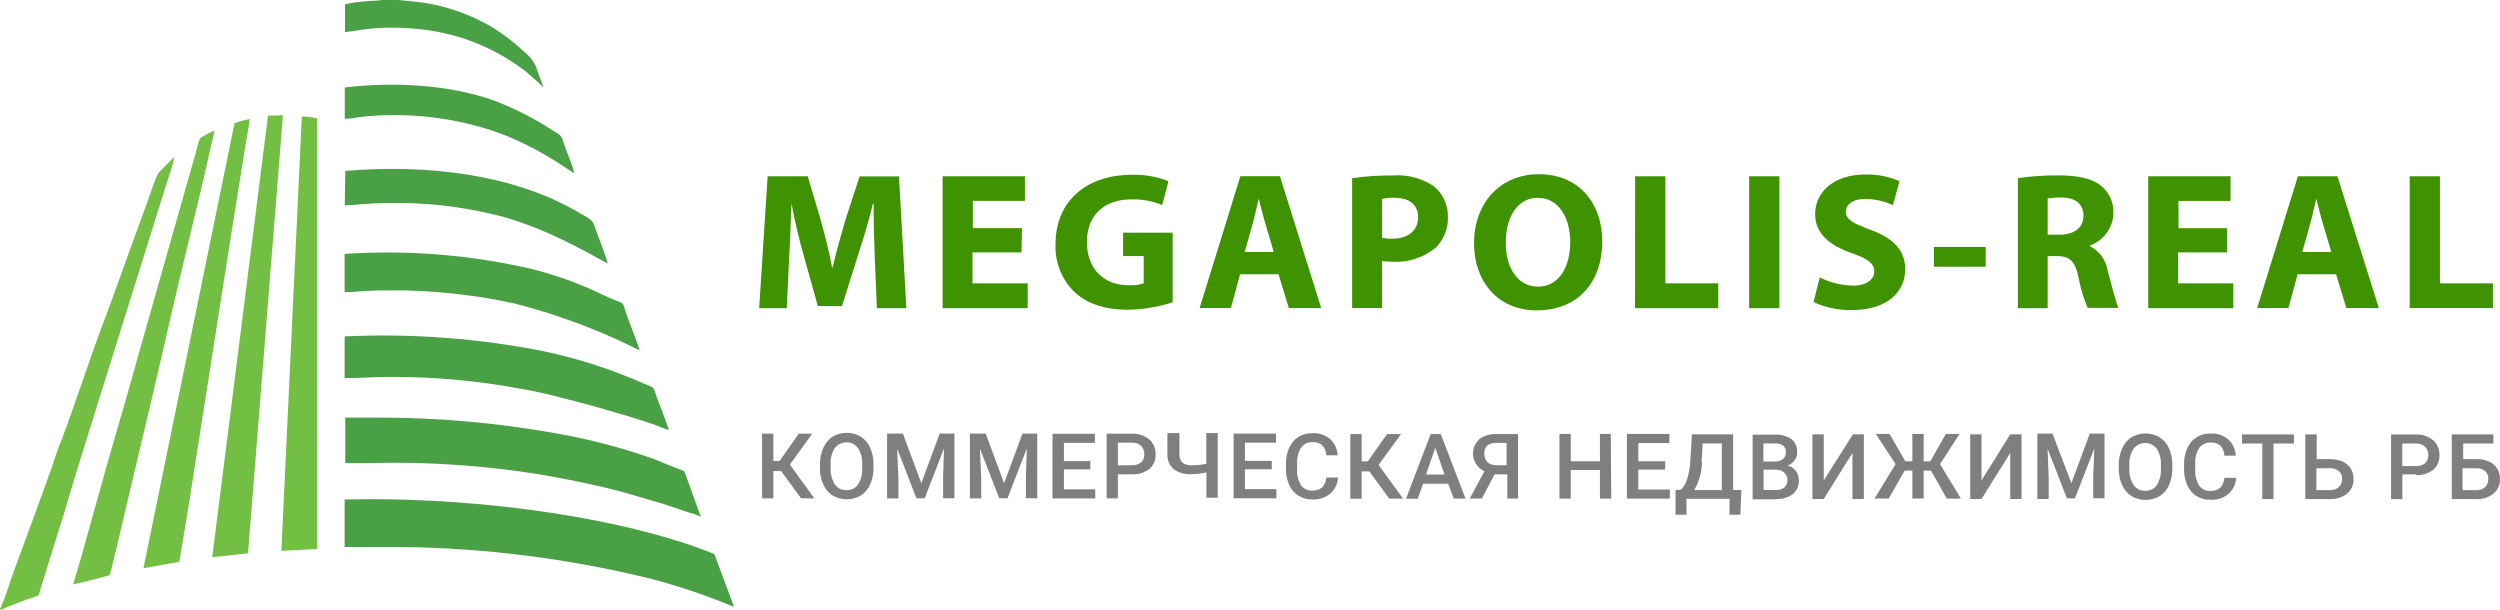 <svg width="164" height="40" viewBox="0 0 164 40" fill="none" xmlns="http://www.w3.org/2000/svg">
<path d="M57.525 20.216H59.456L58.974 11.571H56.391L55.455 14.441C55.172 15.402 54.852 16.547 54.623 17.543H54.586C54.393 16.529 54.122 15.455 53.844 14.453L52.987 11.565H50.356L49.801 20.216H51.611L51.768 16.935C51.834 15.855 51.871 14.548 51.925 13.355C52.13 14.483 52.432 15.742 52.715 16.732L53.651 20.079H55.232L56.294 16.708C56.632 15.694 56.994 14.465 57.266 13.361H57.308C57.308 14.62 57.344 15.873 57.386 16.941L57.525 20.216ZM67.042 14.966H63.819V13.176H67.235V11.565H61.834V20.216H67.416V18.587H63.795V16.559H67.012L67.042 14.966ZM76.933 15.264H73.674V16.798H75.026V18.587C74.713 18.689 74.383 18.731 74.054 18.713C72.431 18.713 71.302 17.663 71.302 15.879C71.302 14.005 72.551 13.081 74.199 13.081C74.898 13.057 75.594 13.183 76.239 13.451L76.655 11.888C75.888 11.585 75.067 11.44 74.241 11.464C71.375 11.464 69.257 13.105 69.245 15.98C69.214 16.558 69.306 17.137 69.514 17.678C69.721 18.219 70.041 18.712 70.451 19.124C71.254 19.894 72.413 20.318 74.006 20.318C74.999 20.302 75.984 20.137 76.927 19.828V15.264H76.933ZM83.873 17.991L84.548 20.21H86.672L83.963 11.559H81.368L78.695 20.21H80.746L81.35 17.991H83.854H83.873ZM81.652 16.529L82.171 14.698C82.316 14.196 82.442 13.54 82.575 13.027C82.702 13.54 82.859 14.184 83.016 14.698L83.559 16.529H81.628H81.652ZM88.7 20.21H90.662V17.126C90.885 17.155 91.111 17.169 91.337 17.168C92.368 17.232 93.384 16.906 94.18 16.255C94.448 15.985 94.659 15.664 94.797 15.311C94.935 14.958 94.998 14.581 94.982 14.202C94.989 13.821 94.908 13.443 94.746 13.097C94.584 12.751 94.345 12.446 94.047 12.204C93.26 11.683 92.318 11.44 91.374 11.512C90.479 11.498 89.585 11.558 88.7 11.691V20.222V20.21ZM90.662 13.051C90.931 12.992 91.206 12.966 91.482 12.973C92.466 12.973 93.027 13.451 93.027 14.244C93.027 15.127 92.375 15.658 91.325 15.658C91.103 15.665 90.88 15.646 90.662 15.604V13.057V13.051ZM100.951 11.428C98.368 11.428 96.696 13.367 96.696 15.956C96.696 18.42 98.217 20.359 100.812 20.359C103.407 20.359 105.108 18.641 105.108 15.807C105.108 13.421 103.642 11.428 100.957 11.428H100.951ZM100.896 12.979C102.26 12.979 103.008 14.316 103.008 15.867C103.008 17.549 102.242 18.802 100.908 18.802C99.575 18.802 98.778 17.609 98.778 15.915C98.778 14.22 99.563 12.973 100.896 12.973V12.979ZM107.257 20.216H112.718V18.587H109.248V11.565H107.263L107.257 20.216ZM114.746 11.565V20.216H116.731V11.565H114.746ZM118.97 19.816C119.747 20.173 120.594 20.352 121.45 20.341C123.864 20.341 124.981 19.107 124.981 17.657C124.981 16.463 124.256 15.64 122.712 15.079C121.583 14.656 121.088 14.411 121.088 13.886C121.088 13.439 121.505 13.051 122.362 13.051C122.989 13.052 123.607 13.192 124.172 13.463L124.612 11.882C123.908 11.58 123.147 11.432 122.38 11.446C120.316 11.446 119.073 12.574 119.073 14.053C119.073 15.312 120.02 16.106 121.486 16.607C122.537 16.977 122.953 17.287 122.953 17.8C122.953 18.313 122.47 18.737 121.565 18.737C120.803 18.723 120.054 18.54 119.374 18.2L118.97 19.816ZM126.863 16.201V17.496H130.261V16.201H126.863ZM132.367 20.216H134.328V16.798H134.932C135.734 16.798 136.139 17.108 136.344 18.182C136.478 18.872 136.68 19.547 136.947 20.198H138.975C138.806 19.864 138.534 18.737 138.263 17.758C138.211 17.416 138.078 17.091 137.874 16.81C137.671 16.529 137.403 16.3 137.092 16.141V16.106C137.539 15.949 137.926 15.661 138.202 15.28C138.478 14.899 138.63 14.444 138.637 13.976C138.652 13.636 138.588 13.298 138.449 12.988C138.309 12.677 138.099 12.402 137.834 12.186C137.231 11.697 136.302 11.506 135.004 11.506C134.124 11.499 133.244 11.559 132.373 11.685V20.216H132.367ZM134.328 13.021C134.623 12.973 134.922 12.95 135.221 12.956C136.127 12.956 136.676 13.367 136.676 14.149C136.676 14.93 136.072 15.396 135.107 15.396H134.328V13.009V13.021ZM146.126 14.972H142.91V13.182H146.325V11.565H140.924V20.216H146.506V18.587H142.885V16.559H146.102V14.966L146.126 14.972ZM153.247 17.991L153.923 20.21H156.053L153.337 11.565H150.743L148.069 20.21H150.121L150.724 17.991H153.229H153.247ZM151.026 16.529L151.545 14.698C151.69 14.196 151.817 13.54 151.949 13.027C152.076 13.54 152.233 14.184 152.39 14.698L152.933 16.529H151.002H151.026ZM158.075 20.21H163.536V18.587H160.06V11.565H158.075V20.216V20.21Z" fill="#409300"/>
<path opacity="0.5" d="M52.551 32.691H53.42L51.815 30.478L53.287 28.45H52.4L51.139 30.239H50.734V28.45H49.992V32.691H50.734V30.902H51.241L52.551 32.691ZM57.3 30.448C57.307 30.075 57.23 29.704 57.077 29.362C56.95 29.071 56.741 28.822 56.473 28.646C56.193 28.48 55.871 28.393 55.544 28.393C55.217 28.393 54.896 28.48 54.615 28.646C54.346 28.826 54.136 29.079 54.011 29.374C53.856 29.72 53.78 30.094 53.788 30.472V30.711C53.782 31.081 53.858 31.447 54.011 31.785C54.139 32.076 54.348 32.324 54.615 32.501C54.896 32.668 55.219 32.756 55.547 32.756C55.876 32.756 56.198 32.668 56.479 32.501C56.748 32.323 56.957 32.072 57.083 31.779C57.234 31.434 57.308 31.062 57.3 30.687V30.448ZM56.558 30.687C56.584 31.069 56.491 31.45 56.292 31.779C56.208 31.9 56.094 31.998 55.962 32.064C55.828 32.13 55.681 32.161 55.532 32.154C55.382 32.16 55.233 32.128 55.099 32.061C54.965 31.995 54.85 31.895 54.766 31.773C54.563 31.45 54.466 31.073 54.488 30.693V30.448C54.469 30.076 54.566 29.708 54.766 29.392C54.855 29.276 54.969 29.182 55.101 29.117C55.233 29.052 55.379 29.018 55.526 29.018C55.673 29.018 55.819 29.052 55.951 29.117C56.083 29.182 56.197 29.276 56.286 29.392C56.487 29.716 56.582 30.093 56.558 30.472V30.693V30.687ZM58.193 28.456V32.697H58.936V31.301L58.851 29.422L60.118 32.685H60.661L61.929 29.416L61.868 31.289V32.685H62.611V28.444H61.645L60.438 31.695L59.231 28.444H58.187L58.193 28.456ZM63.624 28.456V32.697H64.367V31.301L64.282 29.422L65.549 32.685H66.093L67.36 29.416L67.3 31.289V32.685H68.042V28.444H67.076L65.869 31.695L64.662 28.444H63.618L63.624 28.456ZM71.56 30.245H69.792V29.052H71.826V28.456H69.044V32.697H71.85V32.101H69.792V30.794H71.524V30.198L71.56 30.245ZM74.233 31.116C74.649 31.142 75.06 31.019 75.392 30.77C75.532 30.651 75.643 30.501 75.715 30.332C75.787 30.164 75.819 29.981 75.808 29.798C75.815 29.614 75.781 29.431 75.708 29.262C75.635 29.093 75.525 28.942 75.386 28.82C75.066 28.56 74.659 28.428 74.246 28.45H72.598V32.691H73.334V31.116H74.227H74.233ZM73.334 29.04H74.251C74.361 29.033 74.471 29.048 74.575 29.084C74.678 29.12 74.774 29.176 74.855 29.249C74.927 29.321 74.982 29.407 75.019 29.502C75.055 29.596 75.071 29.697 75.066 29.798C75.073 29.897 75.057 29.997 75.021 30.09C74.984 30.182 74.928 30.266 74.855 30.335C74.684 30.468 74.469 30.534 74.251 30.52H73.334V29.04ZM79.134 28.444V30.424C78.815 30.495 78.489 30.527 78.162 30.52C77.946 30.535 77.733 30.473 77.558 30.347C77.487 30.266 77.433 30.171 77.401 30.068C77.369 29.965 77.359 29.857 77.371 29.75V28.408H76.581V29.756C76.567 29.944 76.596 30.132 76.665 30.308C76.734 30.483 76.841 30.641 76.979 30.77C77.314 31.016 77.728 31.134 78.144 31.105C78.48 31.106 78.814 31.066 79.14 30.985V32.65H79.882V28.408H79.146L79.134 28.444ZM83.424 30.233H81.668V29.04H83.708V28.444H80.926V32.685H83.732V32.089H81.668V30.782H83.43V30.186L83.424 30.233ZM87.003 31.331C86.991 31.574 86.893 31.804 86.725 31.982C86.538 32.125 86.304 32.195 86.067 32.178C85.924 32.185 85.782 32.156 85.654 32.092C85.526 32.028 85.416 31.933 85.337 31.814C85.152 31.496 85.066 31.131 85.09 30.764V30.389C85.07 30.026 85.163 29.666 85.355 29.357C85.441 29.241 85.554 29.148 85.684 29.087C85.815 29.025 85.959 28.997 86.104 29.005C86.333 28.989 86.56 29.061 86.737 29.207C86.904 29.39 87 29.624 87.009 29.869H87.751C87.73 29.461 87.551 29.076 87.25 28.796C86.932 28.532 86.525 28.395 86.11 28.414C85.783 28.407 85.46 28.491 85.18 28.658C84.913 28.829 84.704 29.074 84.577 29.362C84.427 29.694 84.353 30.055 84.36 30.418V30.812C84.359 31.166 84.435 31.516 84.583 31.838C84.712 32.12 84.921 32.359 85.186 32.524C85.459 32.688 85.773 32.77 86.091 32.763C86.518 32.784 86.937 32.648 87.268 32.381C87.572 32.109 87.754 31.73 87.775 31.325H87.009L87.003 31.331ZM91.136 32.709H92.042L90.436 30.502L91.909 28.474H90.992L89.73 30.263H89.326V28.474H88.584V32.715H89.326V30.925H89.833L91.136 32.709ZM95.361 32.709H96.139L94.516 28.474H93.852L92.235 32.715H93.007L93.357 31.731H94.999L95.361 32.709ZM94.154 29.368L94.757 31.128H93.55L94.154 29.368ZM99.585 32.709V28.474H98.161C97.755 28.453 97.355 28.576 97.032 28.82C96.879 28.963 96.763 29.142 96.695 29.34C96.627 29.538 96.61 29.75 96.644 29.957C96.678 30.163 96.762 30.358 96.89 30.525C97.017 30.692 97.184 30.825 97.376 30.914L96.417 32.703H97.213L98.046 31.116H98.879V32.703H99.621L99.585 32.709ZM97.533 29.255C97.701 29.114 97.917 29.043 98.137 29.058H98.831V30.52H98.179C98.07 30.527 97.96 30.513 97.857 30.478C97.753 30.443 97.657 30.389 97.576 30.317C97.505 30.242 97.45 30.154 97.415 30.057C97.379 29.961 97.364 29.858 97.37 29.756C97.364 29.658 97.379 29.56 97.413 29.467C97.448 29.375 97.501 29.29 97.569 29.219L97.533 29.255ZM105.668 28.468H104.956V30.257H103.043V28.468H102.301V32.709H103.043V30.83H104.956V32.709H105.698L105.668 28.468ZM109.204 30.257H107.472V29.064H109.512V28.468H106.724V32.709H109.542V32.113H107.472V30.806H109.234V30.21L109.204 30.257ZM114.237 32.143H113.694V28.491H110.991L110.876 30.371C110.852 30.729 110.785 31.084 110.677 31.427C110.6 31.693 110.46 31.936 110.266 32.137H109.916V33.765H110.634V32.721H113.459V33.765H114.165L114.237 32.143ZM111.624 30.281L111.697 29.088H112.952V32.149H111.141C111.467 31.58 111.643 30.94 111.654 30.287L111.624 30.281ZM116.506 32.733C116.903 32.759 117.297 32.645 117.617 32.411C117.748 32.297 117.851 32.155 117.918 31.996C117.985 31.837 118.014 31.664 118.003 31.492C118.003 31.278 117.936 31.07 117.81 30.896C117.678 30.72 117.488 30.595 117.273 30.544C117.46 30.472 117.621 30.347 117.737 30.186C117.842 30.031 117.897 29.847 117.894 29.661C117.905 29.498 117.877 29.335 117.811 29.185C117.744 29.036 117.643 28.904 117.514 28.802C117.185 28.59 116.795 28.489 116.404 28.515H114.973V32.757H116.536L116.506 32.733ZM116.579 30.818C116.713 30.82 116.844 30.86 116.955 30.934C117.067 31.008 117.154 31.113 117.206 31.235C117.258 31.357 117.272 31.492 117.248 31.623C117.223 31.753 117.16 31.874 117.067 31.97C116.912 32.093 116.717 32.154 116.518 32.143H115.692V30.812H116.579V30.818ZM115.685 29.088H116.41C116.607 29.073 116.804 29.121 116.971 29.225C117.035 29.282 117.084 29.352 117.116 29.431C117.147 29.509 117.16 29.594 117.152 29.679C117.156 29.762 117.141 29.846 117.106 29.923C117.071 30 117.019 30.067 116.953 30.12C116.795 30.232 116.603 30.287 116.41 30.275H115.679V29.082L115.685 29.088ZM119.638 31.516V28.491H118.896V32.733H119.638L121.521 29.714V32.733H122.269V28.491H121.551L119.638 31.516ZM127.713 32.709H128.636L127.266 30.448L128.545 28.468H127.646L126.632 30.257H126.192V28.468H125.45V30.257H124.985L123.959 28.468H123.06L124.351 30.448L122.969 32.703H123.899L124.949 30.872H125.45V32.703H126.192V30.872H126.675L127.713 32.709ZM129.988 31.516V28.491H129.245V32.733H129.988L131.87 29.714V32.733H132.613V28.491H131.87L129.988 31.516ZM133.651 28.491V32.733H134.393V31.295L134.32 29.428L135.588 32.691H136.119L137.386 29.422L137.314 31.289V32.685H138.056V28.444H137.09L135.883 31.695L134.646 28.444H133.681L133.651 28.491ZM142.503 30.49C142.509 30.116 142.433 29.746 142.28 29.404C142.154 29.113 141.944 28.864 141.677 28.688C141.396 28.522 141.075 28.434 140.747 28.434C140.42 28.434 140.099 28.522 139.818 28.688C139.55 28.868 139.34 29.121 139.215 29.416C139.06 29.761 138.983 30.136 138.991 30.514V30.753C138.985 31.122 139.061 31.489 139.215 31.826C139.342 32.117 139.552 32.366 139.818 32.542C140.1 32.71 140.422 32.798 140.75 32.798C141.079 32.798 141.401 32.71 141.683 32.542C141.951 32.365 142.161 32.114 142.286 31.82C142.437 31.476 142.512 31.104 142.503 30.729V30.49ZM141.755 30.729C141.781 31.111 141.689 31.492 141.49 31.82C141.406 31.942 141.292 32.04 141.159 32.106C141.026 32.172 140.878 32.203 140.729 32.196C140.579 32.202 140.43 32.17 140.296 32.103C140.162 32.036 140.048 31.937 139.963 31.814C139.76 31.491 139.663 31.114 139.685 30.735V30.49C139.664 30.118 139.761 29.749 139.963 29.434C140.052 29.318 140.167 29.224 140.299 29.159C140.431 29.094 140.576 29.06 140.723 29.06C140.871 29.06 141.016 29.094 141.148 29.159C141.28 29.224 141.395 29.318 141.484 29.434C141.684 29.758 141.779 30.135 141.755 30.514V30.735V30.729ZM145.919 31.355C145.908 31.598 145.809 31.828 145.642 32.005C145.454 32.148 145.22 32.219 144.984 32.202C144.841 32.209 144.698 32.18 144.57 32.116C144.442 32.052 144.333 31.956 144.254 31.838C144.068 31.52 143.982 31.155 144.006 30.788V30.412C143.984 30.049 144.077 29.689 144.272 29.38C144.357 29.265 144.47 29.172 144.601 29.11C144.731 29.049 144.875 29.021 145.02 29.028C145.25 29.013 145.477 29.085 145.654 29.231C145.82 29.414 145.916 29.648 145.925 29.893H146.667C146.647 29.485 146.467 29.1 146.167 28.82C145.848 28.556 145.441 28.419 145.026 28.438C144.699 28.43 144.377 28.515 144.097 28.682C143.83 28.854 143.62 29.098 143.493 29.386C143.343 29.718 143.269 30.079 143.276 30.442V30.836C143.275 31.19 143.351 31.54 143.499 31.862C143.628 32.145 143.838 32.383 144.103 32.548C144.375 32.712 144.689 32.794 145.008 32.787C145.434 32.808 145.854 32.672 146.185 32.405C146.488 32.133 146.67 31.753 146.692 31.349H145.943L145.919 31.355ZM150.481 28.497H147.078V29.094H148.405V32.739H149.142V29.094H150.481V28.497ZM151.972 28.497H151.23V32.739H152.871C153.275 32.757 153.671 32.625 153.981 32.369C154.118 32.251 154.226 32.104 154.297 31.938C154.368 31.773 154.4 31.594 154.392 31.415C154.397 31.176 154.334 30.94 154.211 30.735C154.083 30.535 153.898 30.377 153.68 30.281C153.421 30.169 153.141 30.114 152.859 30.12H151.978V28.497H151.972ZM152.865 30.717C153.073 30.708 153.278 30.776 153.438 30.908C153.508 30.972 153.562 31.051 153.597 31.139C153.633 31.226 153.649 31.321 153.643 31.415C153.648 31.514 153.631 31.613 153.595 31.705C153.559 31.798 153.503 31.881 153.432 31.952C153.351 32.024 153.255 32.08 153.152 32.114C153.048 32.149 152.938 32.163 152.829 32.154H151.954V30.717H152.847H152.865ZM158.453 31.17C158.869 31.196 159.28 31.073 159.612 30.824C159.752 30.704 159.862 30.555 159.935 30.386C160.007 30.217 160.039 30.035 160.028 29.852C160.035 29.668 160.001 29.485 159.928 29.316C159.855 29.146 159.745 28.995 159.606 28.873C159.286 28.613 158.879 28.482 158.465 28.503H156.854V32.745H157.596V31.116H158.483L158.453 31.17ZM157.566 29.094H158.483C158.593 29.087 158.703 29.102 158.806 29.138C158.91 29.174 159.005 29.23 159.087 29.303C159.158 29.375 159.214 29.461 159.25 29.555C159.287 29.65 159.303 29.751 159.298 29.852C159.305 29.951 159.289 30.05 159.253 30.143C159.216 30.236 159.16 30.32 159.087 30.389C158.916 30.522 158.701 30.588 158.483 30.573H157.59V29.094H157.566ZM163.534 28.497H160.837V32.739H162.478C162.882 32.757 163.278 32.625 163.589 32.369C163.725 32.251 163.833 32.104 163.904 31.938C163.975 31.773 164.008 31.594 163.999 31.415C164.004 31.176 163.941 30.94 163.818 30.735C163.69 30.535 163.505 30.377 163.287 30.281C163.028 30.169 162.748 30.114 162.466 30.12H161.585V29.094H163.564V28.497H163.534ZM162.454 30.717C162.663 30.708 162.867 30.776 163.027 30.908C163.097 30.972 163.151 31.051 163.186 31.139C163.222 31.226 163.238 31.321 163.233 31.415C163.237 31.514 163.221 31.613 163.185 31.705C163.148 31.798 163.093 31.882 163.021 31.952C162.94 32.024 162.844 32.08 162.741 32.114C162.637 32.149 162.527 32.163 162.418 32.154H161.543V30.717H162.436H162.454Z" fill="black"/>
<path fill-rule="evenodd" clip-rule="evenodd" d="M48.168 39.868V39.815C48.137 39.815 48.137 39.815 48.137 39.763L46.926 36.522C46.862 36.29 46.894 36.369 46.336 36.137C39.743 33.646 29.965 32.565 22.609 32.77V35.884C23.884 35.884 25.126 35.884 26.401 35.884C31.931 35.955 37.434 36.663 42.803 37.995C44.187 38.36 45.551 38.798 46.889 39.309C47.115 39.388 48.031 39.773 48.163 39.799" fill="#4AA045"/>
<path fill-rule="evenodd" clip-rule="evenodd" d="M22.648 27.441V30.375C23.006 30.375 23.891 30.375 24.312 30.375C28.052 30.279 31.793 30.533 35.486 31.134C37.381 31.467 39.209 31.831 40.978 32.316C41.862 32.575 42.678 32.807 43.526 33.061L45.359 33.678C45.522 33.678 45.848 33.857 45.98 33.884C45.848 33.625 44.927 30.923 44.869 30.902C44.811 30.881 43.036 30.185 42.873 30.105C40.957 29.426 38.99 28.896 36.992 28.522C32.908 27.757 28.762 27.378 24.607 27.393C24.149 27.393 23.07 27.393 22.648 27.393" fill="#4AA045"/>
<path fill-rule="evenodd" clip-rule="evenodd" d="M22.609 22.095V24.802C23.663 24.802 24.668 24.723 25.716 24.723C28.621 24.723 31.519 24.997 34.373 25.541C35.257 25.694 36.105 25.9 36.889 26.106C37.674 26.312 38.522 26.517 39.306 26.75C40.549 27.109 41.56 27.393 42.771 27.805C43.161 27.932 43.524 28.111 43.882 28.217C43.782 27.884 43.229 26.417 43.066 26.006C42.84 25.362 43.003 25.478 42.281 25.183C40.202 24.26 38.033 23.552 35.81 23.072C31.468 22.195 27.034 21.859 22.609 22.069" fill="#4AA045"/>
<path fill-rule="evenodd" clip-rule="evenodd" d="M18.457 36.138L20.811 36.011V7.768C20.48 7.688 20.14 7.646 19.8 7.642L18.457 36.138Z" fill="#73BF44"/>
<path fill-rule="evenodd" clip-rule="evenodd" d="M17.581 7.588L13.922 36.549L16.27 36.296L18.561 7.562L17.581 7.588Z" fill="#73BF44"/>
<path fill-rule="evenodd" clip-rule="evenodd" d="M22.607 16.67V19.166C23.065 19.166 23.555 19.114 24.013 19.087C27.247 18.936 30.488 19.204 33.654 19.884C36.348 20.564 38.965 21.521 41.463 22.739C41.621 22.827 41.784 22.904 41.952 22.971C41.852 22.533 41.199 20.966 41.005 20.333C40.81 19.7 40.973 20 39.63 19.383C38.126 18.642 36.548 18.064 34.923 17.657C30.887 16.717 26.735 16.379 22.602 16.655" fill="#4AA045"/>
<path fill-rule="evenodd" clip-rule="evenodd" d="M15.392 8.053L9.41 37.272L11.732 36.86H11.764L12.364 33.245C13.607 25.398 14.813 17.504 16.087 9.631C16.187 9.04 16.313 8.396 16.382 7.805C16.118 7.857 15.629 7.984 15.402 8.063" fill="#73BF44"/>
<path fill-rule="evenodd" clip-rule="evenodd" d="M4.805 38.328C4.968 38.328 7.158 37.737 7.19 37.737L7.222 37.637C7.233 37.623 7.242 37.607 7.248 37.59C7.253 37.572 7.255 37.554 7.253 37.536L7.643 35.953C8.622 31.732 9.67 27.441 10.649 23.193C11.471 19.526 12.366 15.869 13.235 12.243L14.082 8.549C13.779 8.687 13.484 8.842 13.198 9.014C13.035 9.119 12.935 9.684 12.871 9.916L9.112 23.162C8.427 25.684 7.674 28.175 6.953 30.724L5.363 36.412C5.2 37.03 4.973 37.7 4.81 38.317" fill="#73BF44"/>
<path fill-rule="evenodd" clip-rule="evenodd" d="M0 39.947V40H0.063C0.813 39.67 1.58 39.377 2.359 39.124C2.491 39.071 2.491 39.124 2.554 38.971L3.012 37.504C3.402 36.19 3.828 34.908 4.223 33.62C4.976 31.024 5.803 28.448 6.608 25.852L10.847 12.295C11.042 11.652 11.305 10.96 11.437 10.343C11.373 10.343 11.405 10.343 11.337 10.396C11.073 10.628 10.652 11.092 10.421 11.319C10.327 11.455 10.251 11.602 10.194 11.757C9.541 13.63 8.825 15.535 8.151 17.414C7.693 18.675 7.266 19.91 6.777 21.171C6.287 22.433 5.892 23.667 5.439 24.929C4.986 26.19 4.576 27.441 4.118 28.654C3.854 29.298 3.628 29.916 3.433 30.559C2.549 33.055 1.601 35.578 0.69 38.069C0.505 38.71 0.277 39.338 0.005 39.947" fill="#73BF44"/>
<path fill-rule="evenodd" clip-rule="evenodd" d="M22.649 11.214L22.617 13.478C23.502 13.425 24.318 13.325 25.197 13.325C27.695 13.25 30.191 13.518 32.616 14.122C36.05 14.972 39.577 17.183 39.872 17.288C39.709 16.671 39.414 15.974 39.188 15.357C38.83 14.354 39.025 14.56 37.882 13.89C33.669 11.447 28.046 10.75 22.654 11.214" fill="#4AA045"/>
<path fill-rule="evenodd" clip-rule="evenodd" d="M22.616 5.736V7.795C22.943 7.795 23.369 7.715 23.669 7.668C26.279 7.388 28.918 7.607 31.447 8.312C34.843 9.235 37.46 11.293 37.686 11.372C37.554 10.845 37.26 10.19 37.065 9.626C36.77 8.855 36.901 8.929 36.28 8.57C35.06 7.772 33.757 7.108 32.394 6.591C29.582 5.589 25.954 5.33 22.59 5.742" fill="#4AA045"/>
<path fill-rule="evenodd" clip-rule="evenodd" d="M26.14 0H25.087C24.823 0.053 24.17 0.053 23.844 0.1C23.436 0.13 23.032 0.19 22.633 0.28V2.111C23.286 2.032 23.907 1.905 24.592 1.852C25.331 1.801 26.074 1.801 26.814 1.852C28.067 1.926 29.305 2.16 30.5 2.549C31.969 3.05 33.345 3.793 34.57 4.749C34.651 4.834 34.739 4.912 34.833 4.982L35.386 5.472C35.459 5.573 35.547 5.66 35.649 5.731C35.517 5.319 35.323 4.881 35.191 4.443C35.019 4.04 34.749 3.687 34.407 3.414C33.761 2.804 33.055 2.262 32.3 1.794C30.979 1.014 29.529 0.478 28.019 0.211C27.54 0.127 26.14 0 26.14 0Z" fill="#4AA045"/>
</svg>
